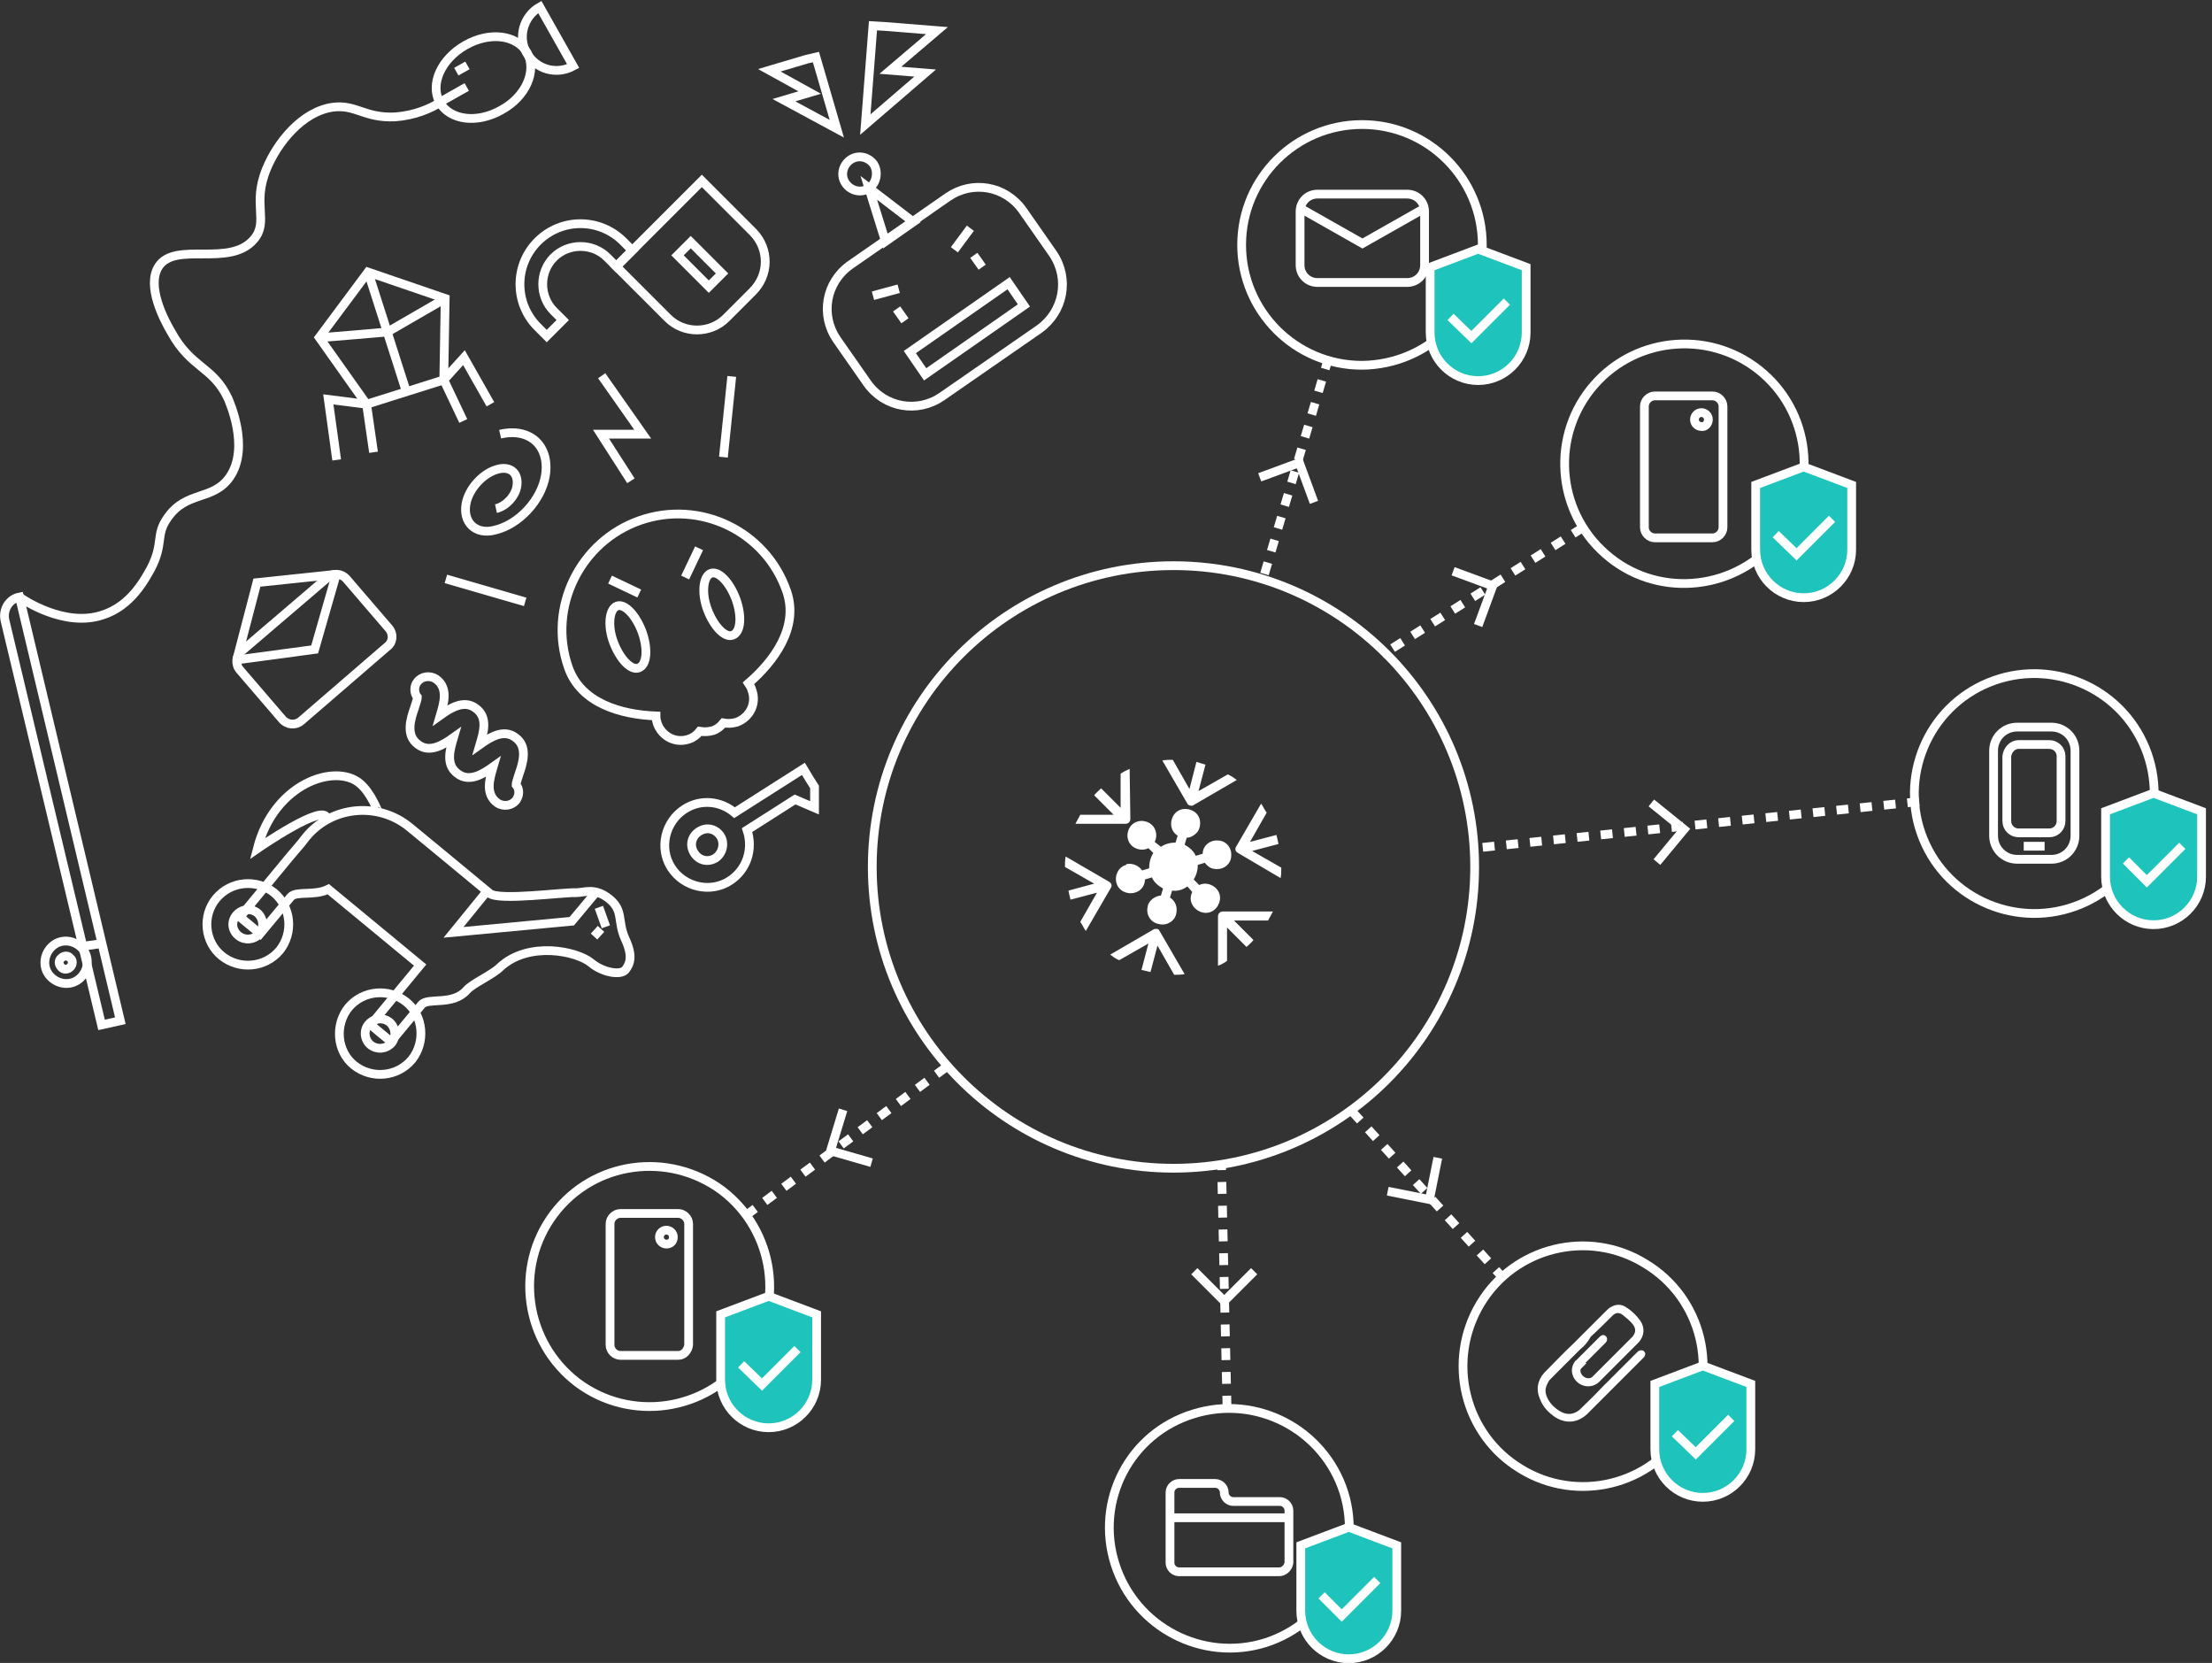 <?xml version="1.0" encoding="utf-8"?>
<!-- Generator: Adobe Illustrator 25.3.1, SVG Export Plug-In . SVG Version: 6.00 Build 0)  -->
<svg version="1.1" id="Layer_1" xmlns="http://www.w3.org/2000/svg" xmlns:xlink="http://www.w3.org/1999/xlink" x="0px" y="0px"
	 viewBox="0 0 318 239" style="enable-background:new 0 0 318 239;" xml:space="preserve">
<rect x="0" y="0" width="318" height="239" fill="#333333" stroke="none"/>
<style type="text/css">
	.st0{display:none;fill-rule:evenodd;clip-rule:evenodd;fill:#5558FF;}
	.st1{fill-rule:evenodd;clip-rule:evenodd;fill:none;}
	.st2{fill:none;stroke:#FFFFFF;stroke-width:1.26;}
	.st3{fill-rule:evenodd;clip-rule:evenodd;fill:#FFCFCF;}
	.st4{fill:none;stroke:#FFFFFF;stroke-width:1.26;stroke-dasharray:1.707,1.707;}
	.st5{fill:none;stroke:#FFFFFF;stroke-width:1.26;stroke-dasharray:1.705,1.705;}
	.st6{fill-rule:evenodd;clip-rule:evenodd;fill:#DCFAFF;}
	.st7{fill-rule:evenodd;clip-rule:evenodd;fill:#1EC4BC;}
	.st8{fill-rule:evenodd;clip-rule:evenodd;fill:#FFFFFF;}
</style>
<rect x="-30.6" y="-27.8" class="st0" width="387.4" height="289.4"/>
<g transform="translate(0 1)">
	<path class="st1" d="M55.7,91.9l-12.4,10.7c-0.8,0.7-2,0.6-2.7-0.2l-6.1-7.1c-0.7-0.8-0.6-2,0.2-2.7L47.1,82c0.8-0.7,2-0.6,2.7,0.2
		l6.1,7.1C56.6,90.1,56.5,91.3,55.7,91.9"/>
	<path class="st2" d="M55.7,91.9l-12.4,10.7c-0.8,0.7-2,0.6-2.7-0.2l-6.1-7.1c-0.7-0.8-0.6-2,0.2-2.7L47.1,82c0.8-0.7,2-0.6,2.7,0.2
		l6.1,7.1C56.6,90.1,56.5,91.3,55.7,91.9z"/>
	<g transform="translate(33.634 80.736)">
		<polyline class="st1" points="0.4,13.1 11.6,11.6 14.7,0.8 		"/>
		<polyline class="st2" points="0.4,13.1 11.6,11.6 14.7,0.8 		"/>
	</g>
	<g transform="translate(33.634 80.736)">
		<polyline class="st1" points="0.4,13.1 3.3,2 14.7,0.8 		"/>
		<polyline class="st2" points="0.4,13.1 3.3,2 14.7,0.8 		"/>
	</g>
	<path class="st2" d="M71.9,61.4c4.3-1,7.2,1.7,6.5,6c-0.6,3.5-3.8,7-7.3,7.8c-2.7,0.7-4.6-1.1-4.1-3.8c0.4-2.2,2.5-4.5,4.7-5
		c1.8-0.4,2.9,0.7,2.6,2.5c-0.2,1.4-1.6,2.9-3,3.2"/>
	<path class="st1" d="M105.3,90.3c-1.1,0.4-2.7-1.3-3.6-3.7c-0.9-2.4-0.6-4.8,0.5-5.2c1.1-0.4,2.7,1.3,3.6,3.7
		C106.7,87.6,106.5,89.9,105.3,90.3 M91.8,95c-1.1,0.4-2.7-1.3-3.6-3.7c-0.9-2.4-0.6-4.8,0.5-5.2c1.1-0.4,2.7,1.3,3.6,3.7
		C93.2,92.3,93,94.6,91.8,95 M113.1,84c-3-8.7-12.5-13.2-21.1-10.2S78.7,86.3,81.7,94.9c1.8,5.2,7.6,6.8,12.6,7
		c0,0.4,0.1,0.8,0.2,1.1c0.7,1.9,2.7,2.9,4.6,2.2c0.6-0.2,1.1-0.6,1.5-1.1c0.6,0.1,1.2,0.1,1.9-0.1c0.6-0.2,1.1-0.6,1.5-1.1
		c0.6,0.1,1.2,0.1,1.9-0.1c1.9-0.7,2.9-2.7,2.2-4.6c-0.1-0.4-0.3-0.7-0.5-1C111.2,94.1,114.9,89.2,113.1,84"/>
	<path class="st2" d="M105.3,90.3c-1.1,0.4-2.7-1.3-3.6-3.7c-0.9-2.4-0.6-4.8,0.5-5.2c1.1-0.4,2.7,1.3,3.6,3.7
		C106.7,87.6,106.5,89.9,105.3,90.3z M91.8,95c-1.1,0.4-2.7-1.3-3.6-3.7c-0.9-2.4-0.6-4.8,0.5-5.2c1.1-0.4,2.7,1.3,3.6,3.7
		C93.2,92.3,93,94.6,91.8,95z M113.1,84c-3-8.7-12.5-13.2-21.1-10.2S78.7,86.3,81.7,94.9c1.8,5.2,7.6,6.8,12.6,7
		c0,0.4,0.1,0.8,0.2,1.1c0.7,1.9,2.7,2.9,4.6,2.2c0.6-0.2,1.1-0.6,1.5-1.1c0.6,0.1,1.2,0.1,1.9-0.1c0.6-0.2,1.1-0.6,1.5-1.1
		c0.6,0.1,1.2,0.1,1.9-0.1c1.9-0.7,2.9-2.7,2.2-4.6c-0.1-0.4-0.3-0.7-0.5-1C111.2,94.1,114.9,89.2,113.1,84z M100.5,77.8l-2,4.2
		 M91.9,84.3l-4.2-2 M104,64.7l1.2-11.6 M75.5,85.5l-11.4-3.3"/>
	<polyline class="st2" points="90.7,68.1 86.4,61.4 92.4,61.4 86.5,53 	"/>
	<path class="st1" d="M99.3,33.8l-1.9,1.9l4.5,4.5l1.9-1.9L99.3,33.8z M108.2,40.9l-3.8,3.8c-2.3,2.3-6.1,2.3-8.4,0l-7.4-7.4
		l12.3-12.3l7.4,7.4C110.6,34.8,110.6,38.5,108.2,40.9z"/>
	<path class="st2" d="M99.3,33.8l-1.9,1.9l4.5,4.5l1.9-1.9L99.3,33.8z M108.2,40.9l-3.8,3.8c-2.3,2.3-6.1,2.3-8.4,0l-7.4-7.4
		l12.3-12.3l7.4,7.4C110.6,34.8,110.6,38.5,108.2,40.9z"/>
	<path class="st1" d="M77.3,46l1.3,1.3l2.3-2.3l-1.3-1.3c-2.1-2.1-2.1-5.6,0-7.7c2.1-2.1,5.6-2.1,7.7,0l1.3,1.3l2.3-2.3l-1.3-1.3
		c-3.4-3.4-8.9-3.4-12.3,0C73.9,37.1,73.9,42.6,77.3,46"/>
	<path class="st2" d="M77.3,46l1.3,1.3l2.3-2.3l-1.3-1.3c-2.1-2.1-2.1-5.6,0-7.7c2.1-2.1,5.6-2.1,7.7,0l1.3,1.3l2.3-2.3l-1.3-1.3
		c-3.4-3.4-8.9-3.4-12.3,0C73.9,37.1,73.9,42.6,77.3,46z"/>
	<path class="st1" d="M102.9,122.3c-1.1,0.7-2.4,0.4-3.1-0.7c-0.7-1.1-0.4-2.4,0.7-3.1c1.1-0.7,2.4-0.4,3.1,0.7
		C104.2,120.2,103.9,121.6,102.9,122.3z M105.6,115.8c-2-1.7-4.9-2-7.2-0.5c-2.8,1.8-3.7,5.6-1.9,8.4c1.8,2.8,5.6,3.7,8.4,1.9
		c2.5-1.6,3.4-4.6,2.5-7.3l6.9-4.4l2.8,1.2l0-3l-0.7-1.1l-0.9-1.5L105.6,115.8z"/>
	<path class="st2" d="M102.9,122.3c-1.1,0.7-2.4,0.4-3.1-0.7c-0.7-1.1-0.4-2.4,0.7-3.1c1.1-0.7,2.4-0.4,3.1,0.7
		C104.2,120.2,103.9,121.6,102.9,122.3z M105.6,115.8c-2-1.7-4.9-2-7.2-0.5c-2.8,1.8-3.7,5.6-1.9,8.4c1.8,2.8,5.6,3.7,8.4,1.9
		c2.5-1.6,3.4-4.6,2.5-7.3l6.9-4.4l2.8,1.2l0-3l-0.7-1.1l-0.9-1.5L105.6,115.8z"/>
	<polygon class="st1" points="63.8,53.6 64,41.9 52.9,38.1 45.9,47.5 52.7,57.1 	"/>
	<polygon class="st2" points="63.8,53.6 64,41.9 52.9,38.1 45.9,47.5 52.7,57.1 	"/>
	<g transform="translate(45.406 41.21)">
		<path class="st1" d="M0.5,6.3c0.9,0,9.8-0.8,9.8-0.8l8.3-4.8"/>
		<path class="st2" d="M0.5,6.3c0.9,0,9.8-0.8,9.8-0.8l8.3-4.8"/>
	</g>
	<g transform="translate(52.133 37.845)">
		<path class="st3" d="M0.8,0.3l5.5,17.2"/>
		<path class="st2" d="M0.8,0.3l5.5,17.2"/>
	</g>
	<polyline class="st2" points="48.4,65.1 47.2,56.4 52.7,57.1 53.7,64 	"/>
	<polyline class="st2" points="70.5,57.1 66.7,50.4 63.8,53.6 66.6,59.5 	"/>
	<path class="st1" d="M145,39.7l-14.2,9.9l2.2,3.2l14.2-9.9L145,39.7z M149.4,46.3L135.4,56c-3.5,2.4-8.2,1.6-10.7-1.9l-4.4-6.3
		c-2.4-3.5-1.6-8.2,1.9-10.7l14.1-9.8c3.5-2.4,8.2-1.6,10.7,1.9l4.4,6.3C153.8,39.1,152.9,43.8,149.4,46.3z"/>
	<path class="st2" d="M145,39.7l-14.2,9.9l2.2,3.2l14.2-9.9L145,39.7z M149.4,46.3L135.4,56c-3.5,2.4-8.2,1.6-10.7-1.9l-4.4-6.3
		c-2.4-3.5-1.6-8.2,1.9-10.7l14.1-9.8c3.5-2.4,8.2-1.6,10.7,1.9l4.4,6.3C153.8,39.1,152.9,43.8,149.4,46.3z M129.2,40.5l-3.7,1
		 M137.2,34.9l2.3-3.1 M128.9,43.4l1.2,1.7 M140,35.7l1.2,1.7"/>
	<polygon class="st1" points="124.9,26 127.3,33.7 131.3,30.9 	"/>
	<polygon class="st2" points="124.9,26 127.3,33.7 131.3,30.9 	"/>
	<path class="st1" d="M125.6,22.6c-0.8-1.1-2.3-1.4-3.4-0.6c-1.1,0.8-1.4,2.3-0.6,3.4c0.8,1.1,2.3,1.4,3.4,0.6
		C126,25.3,126.3,23.7,125.6,22.6"/>
	<path class="st2" d="M125.6,22.6c-0.8-1.1-2.3-1.4-3.4-0.6c-1.1,0.8-1.4,2.3-0.6,3.4c0.8,1.1,2.3,1.4,3.4,0.6
		C126,25.3,126.3,23.7,125.6,22.6z"/>
	<polygon class="st1" points="127.2,2.8 134.7,3.4 128,9.1 133,9.5 124.4,16.9 125.5,2.7 	"/>
	<polygon class="st2" points="127.2,2.8 134.7,3.4 128,9.1 133,9.5 124.4,16.9 125.5,2.7 	"/>
	<polygon class="st1" points="116,7.5 110.6,9.1 116.4,12.3 112.7,13.4 120.3,17.5 117.3,7.2 	"/>
	<polygon class="st2" points="116,7.5 110.6,9.1 116.4,12.3 112.7,13.4 120.3,17.5 117.3,7.2 	"/>
	<path class="st1" d="M74.2,114c-0.6,0.8-1.8,1-2.7,0.4c-1.8-1.3-1.1-3.5-0.6-5.2c-1.4,1-3.4,2.3-5.1,1c-1.8-1.3-1.1-3.5-0.6-5.2
		c-1.4,1-3.4,2.3-5.1,1c-1.8-1.3-1.1-3.6-0.5-5.3c0.1-0.4,0.4-1.1,0.4-1.5c-0.5-0.6-0.5-1.6,0-2.2c0.6-0.8,1.8-1,2.7-0.4
		c1.8,1.3,1.1,3.5,0.6,5.2c1.4-1,3.4-2.3,5.1-1c1.8,1.3,1.1,3.5,0.6,5.2c1.4-1,3.4-2.3,5.1-1c1.8,1.3,1.1,3.6,0.5,5.3
		c-0.1,0.4-0.4,1.1-0.4,1.5C74.7,112.4,74.7,113.3,74.2,114"/>
	<path class="st2" d="M74.2,114c-0.6,0.8-1.8,1-2.7,0.4c-1.8-1.3-1.1-3.5-0.6-5.2c-1.4,1-3.4,2.3-5.1,1c-1.8-1.3-1.1-3.5-0.6-5.2
		c-1.4,1-3.4,2.3-5.1,1c-1.8-1.3-1.1-3.6-0.5-5.3c0.1-0.4,0.4-1.1,0.4-1.5c-0.5-0.6-0.5-1.6,0-2.2c0.6-0.8,1.8-1,2.7-0.4
		c1.8,1.3,1.1,3.5,0.6,5.2c1.4-1,3.4-2.3,5.1-1c1.8,1.3,1.1,3.5,0.6,5.2c1.4-1,3.4-2.3,5.1-1c1.8,1.3,1.1,3.6,0.5,5.3
		c-0.1,0.4-0.4,1.1-0.4,1.5C74.7,112.4,74.7,113.3,74.2,114z"/>
	<g transform="translate(36.997 110.17)">
		<path class="st1" d="M17.4,5.5c-0.1,0-1-2.7-2.7-4.1C11.2-1.5,2.4,1.4,0,10.8c0,0,9.8-6.8,10-4.3"/>
		<path class="st2" d="M17.4,5.5c-0.1,0-1-2.7-2.7-4.1C11.2-1.5,2.4,1.4,0,10.8c0,0,9.8-6.8,10-4.3"/>
	</g>
	<path class="st1" d="M71.9,138c4.1-3.8,11.1-2.3,13.1-0.6c1.7,1.4,4.2,1.8,4.9,1c0.7-0.9,1.1-2,0-4.4c-1.2-2.6-0.2-4.1-2.3-5.8
		c-2.1-1.7-3.6-0.9-4.8-0.9c-1.7-0.1-11.1,1.2-12.4,0.1c-1.3-1.1-11.5-9.5-11.5-9.5c-4.5-3.7-11.2-3.1-14.9,1.4l-0.7,0.9l-1.7,2
		l-7.1,8.6l2.9,2.4c0,0,3.5-4.2,4.4-5.3c0.8-0.9,3.4-0.1,5.4-1.1l13.2,10.9l-7.1,8.6l2.9,2.4c0,0,3.5-4.2,4.4-5.3
		c0.9-1.1,4.5,0.2,6.5-2.1C68,140.3,70.8,139.1,71.9,138"/>
	<path class="st2" d="M71.9,138c4.1-3.8,11.1-2.3,13.1-0.6c1.7,1.4,4.2,1.8,4.9,1c0.7-0.9,1.1-2,0-4.4c-1.2-2.6-0.2-4.1-2.3-5.8
		c-2.1-1.7-3.6-0.9-4.8-0.9c-1.7-0.1-11.1,1.2-12.4,0.1c-1.3-1.1-11.5-9.5-11.5-9.5c-4.5-3.7-11.2-3.1-14.9,1.4l-0.7,0.9l-1.7,2
		l-7.1,8.6l2.9,2.4c0,0,3.5-4.2,4.4-5.3c0.8-0.9,3.4-0.1,5.4-1.1l13.2,10.9l-7.1,8.6l2.9,2.4c0,0,3.5-4.2,4.4-5.3
		c0.9-1.1,4.5,0.2,6.5-2.1C68,140.3,70.8,139.1,71.9,138z"/>
	<path class="st1" d="M50.1,143.8c2.1-2.5,5.8-2.8,8.3-0.8s2.8,5.8,0.8,8.3c-2.1,2.5-5.8,2.8-8.3,0.8S48.1,146.3,50.1,143.8"/>
	<path class="st2" d="M50.1,143.8c2.1-2.5,5.8-2.8,8.3-0.8s2.8,5.8,0.8,8.3c-2.1,2.5-5.8,2.8-8.3,0.8S48.1,146.3,50.1,143.8z"/>
	<path class="st1" d="M31.1,128.1c2.1-2.5,5.8-2.8,8.3-0.8c2.5,2.1,2.8,5.8,0.8,8.3c-2.1,2.5-5.8,2.8-8.3,0.8S29,130.6,31.1,128.1"
		/>
	<path class="st2" d="M31.1,128.1c2.1-2.5,5.8-2.8,8.3-0.8c2.5,2.1,2.8,5.8,0.8,8.3c-2.1,2.5-5.8,2.8-8.3,0.8S29,130.6,31.1,128.1z"
		/>
	<path class="st1" d="M34,130.5c0.8-0.9,2.1-1,3-0.3c0.9,0.8,1,2.1,0.3,3c-0.8,0.9-2.1,1-3,0.3C33.3,132.7,33.2,131.4,34,130.5"/>
	<path class="st2" d="M34,130.5c0.8-0.9,2.1-1,3-0.3c0.9,0.8,1,2.1,0.3,3c-0.8,0.9-2.1,1-3,0.3C33.3,132.7,33.2,131.4,34,130.5z"/>
	<path class="st1" d="M53,146.2c0.8-0.9,2.1-1,3-0.3c0.9,0.8,1,2.1,0.3,3c-0.8,0.9-2.1,1-3,0.3C52.4,148.5,52.2,147.1,53,146.2"/>
	<path class="st2" d="M53,146.2c0.8-0.9,2.1-1,3-0.3c0.9,0.8,1,2.1,0.3,3c-0.8,0.9-2.1,1-3,0.3C52.4,148.5,52.2,147.1,53,146.2z
		 M86.4,132.5l-1,1.1"/>
	<polyline class="st2" points="85.7,127.2 82.2,131.4 65.2,133 70,127.1 	"/>
	<path class="st2" d="M87.1,132.2l-1-2.8"/>
	<path class="st1" d="M2.8,84.8l14.5,60.9l-2.7,0.6L0.7,88.1C0.4,86.6,1.3,85.1,2.8,84.8"/>
	<path class="st2" d="M2.8,84.8l14.5,60.9l-2.7,0.6L0.7,88.1C0.4,86.6,1.3,85.1,2.8,84.8z M11.9,135l2.8-0.4"/>
	<path class="st1" d="M11.7,135.2c-1.2-1.2-3.1-1.3-4.3-0.1c-1.2,1.2-1.3,3.1-0.1,4.3c1.2,1.2,3.1,1.3,4.3,0.1
		C12.8,138.3,12.9,136.4,11.7,135.2"/>
	<path class="st2" d="M11.7,135.2c-1.2-1.2-3.1-1.3-4.3-0.1c-1.2,1.2-1.3,3.1-0.1,4.3c1.2,1.2,3.1,1.3,4.3,0.1
		C12.8,138.3,12.9,136.4,11.7,135.2z"/>
	<path class="st1" d="M10.1,136.7c-0.3-0.4-0.9-0.4-1.3,0c-0.4,0.3-0.4,0.9,0,1.3c0.3,0.4,0.9,0.4,1.3,0
		C10.5,137.6,10.5,137,10.1,136.7"/>
	<path class="st2" d="M10.1,136.7c-0.3-0.4-0.9-0.4-1.3,0c-0.4,0.3-0.4,0.9,0,1.3c0.3,0.4,0.9,0.4,1.3,0
		C10.5,137.6,10.5,137,10.1,136.7z M2.8,84.8c0.5,0.4,6.5,4.4,11.9,2.6c4.2-1.3,6.2-5.3,7-6.7c1.9-3.7,0.6-4.8,2.4-7.3
		c2.7-3.9,6.5-2.4,8.9-5.8c3-4.3-0.1-11-0.2-11.3c-2.2-4.7-5.3-4.3-8.2-9.6c-1-1.7-3.6-6.6-1.8-9.4c2.4-3.7,10.2,0.2,13.7-3.9
		c2.2-2.6-0.3-5,1.8-10.1c1.5-3.7,5.1-8.3,9.6-8.9c3.3-0.4,4.5,1.6,8.9,1.4c2.8-0.2,5.1-1.2,6.5-2.1"/>
	<path class="st1" d="M75.8,6.6c-1.5-2.6-5.4-3.1-8.9-1.1c-3.5,2-5.1,5.6-3.7,8.2c1.5,2.6,5.4,3.1,8.9,1.1
		C75.6,12.9,77.2,9.2,75.8,6.6"/>
	<path class="st2" d="M75.8,6.6c-1.5-2.6-5.4-3.1-8.9-1.1c-3.5,2-5.1,5.6-3.7,8.2c1.5,2.6,5.4,3.1,8.9,1.1
		C75.6,12.9,77.2,9.2,75.8,6.6z"/>
	<path class="st1" d="M77.6,0c-2.3,1.3-3.2,4.3-1.9,6.6C77.1,9,80,9.8,82.4,8.5L77.6,0z"/>
	<path class="st2" d="M77.6,0c-2.3,1.3-3.2,4.3-1.9,6.6C77.1,9,80,9.8,82.4,8.5L77.6,0z M63.2,13.7l3.9-2.2 M65.6,9.3l1.6-0.9"/>
	<path class="st4" d="M176.4,201.3l-0.8-35.2"/>
	<polyline class="st2" points="171.7,181.7 176,186 180.3,181.7 	"/>
	<path class="st1" d="M160.3,223.8c2.9,9.1,12.6,14.1,21.6,11.3c9.1-2.9,14.1-12.6,11.3-21.6c-2.9-9.1-12.6-14.1-21.6-11.3
		C162.4,205,157.4,214.7,160.3,223.8"/>
	<path class="st2" d="M160.3,223.8c2.9,9.1,12.6,14.1,21.6,11.3c9.1-2.9,14.1-12.6,11.3-21.6c-2.9-9.1-12.6-14.1-21.6-11.3
		C162.4,205,157.4,214.7,160.3,223.8z"/>
	<path class="st4" d="M107.2,173.7l30-22.2"/>
	<polyline class="st2" points="121.2,158.5 119.4,164.4 125.3,166.1 	"/>
	<path class="st1" d="M79.6,173.5c-5.7,7.6-4.2,18.4,3.4,24.2c7.6,5.7,18.4,4.2,24.2-3.4c5.7-7.6,4.2-18.4-3.4-24.2
		C96.1,164.4,85.3,165.9,79.6,173.5"/>
	<path class="st2" d="M79.6,173.5c-5.7,7.6-4.2,18.4,3.4,24.2c7.6,5.7,18.4,4.2,24.2-3.4c5.7-7.6,4.2-18.4-3.4-24.2
		C96.1,164.4,85.3,165.9,79.6,173.5z"/>
	<path class="st5" d="M275.9,114.2l-63.9,6.7"/>
	<polyline class="st2" points="238.2,122.9 242.1,118.2 237.4,114.4 	"/>
	<path class="st1" d="M299,129c8.8-3.6,13-13.7,9.4-22.5c-3.6-8.8-13.7-13-22.5-9.4c-8.8,3.6-13,13.7-9.4,22.5
		C280.1,128.4,290.2,132.6,299,129"/>
	<path class="st2" d="M299,129c8.8-3.6,13-13.7,9.4-22.5c-3.6-8.8-13.7-13-22.5-9.4c-8.8,3.6-13,13.7-9.4,22.5
		C280.1,128.4,290.2,132.6,299,129z M227.6,195.4l-0.6-0.6"/>
	<path class="st4" d="M216.2,182.8L193.7,158"/>
	<path class="st1" d="M218.6,210.1c8.1,5,18.8,2.4,23.7-5.8c5-8.1,2.4-18.8-5.8-23.7c-8.1-5-18.8-2.4-23.7,5.8
		C207.9,194.6,210.5,205.2,218.6,210.1"/>
	<path class="st2" d="M218.6,210.1c8.1,5,18.8,2.4,23.7-5.8c5-8.1,2.4-18.8-5.8-23.7c-8.1-5-18.8-2.4-23.7,5.8
		C207.9,194.6,210.5,205.2,218.6,210.1z"/>
	<path class="st4" d="M227.6,74.8l-28.9,18.3"/>
	<polyline class="st2" points="212.5,88.9 214.6,83.2 208.9,81.1 	"/>
	<path class="st1" d="M255.1,77c6.3-7.2,5.5-18.1-1.6-24.3c-7.2-6.3-18.1-5.5-24.3,1.6c-6.3,7.2-5.5,18.1,1.6,24.3
		C237.9,84.9,248.8,84.1,255.1,77"/>
	<path class="st2" d="M255.1,77c6.3-7.2,5.5-18.1-1.6-24.3c-7.2-6.3-18.1-5.5-24.3,1.6c-6.3,7.2-5.5,18.1,1.6,24.3
		C237.9,84.9,248.8,84.1,255.1,77z"/>
	<path class="st1" d="M183.9,224.9h-14.4c-0.7,0-1.3-0.6-1.3-1.3v-10.1c0-0.7,0.6-1.3,1.3-1.3h5.2c0.7,0,1.3,0.6,1.3,1.3
		s0.6,1.3,1.3,1.3h6.7c0.7,0,1.3,0.6,1.3,1.3v7.5C185.2,224.3,184.6,224.9,183.9,224.9"/>
	<path class="st2" d="M183.9,224.9h-14.4c-0.7,0-1.3-0.6-1.3-1.3v-10.1c0-0.7,0.6-1.3,1.3-1.3h5.2c0.7,0,1.3,0.6,1.3,1.3
		s0.6,1.3,1.3,1.3h6.7c0.7,0,1.3,0.6,1.3,1.3v7.5C185.2,224.3,184.6,224.9,183.9,224.9z"/>
	<g transform="translate(168.17 216.135)">
		<path class="st6" d="M0.1,1h17"/>
		<path class="st2" d="M0.1,1h17"/>
	</g>
	<path class="st1" d="M290,122.5h4.9c1.9,0,3.4-1.5,3.4-3.4v-12.2c0-1.9-1.5-3.4-3.4-3.4H290c-1.9,0-3.4,1.5-3.4,3.4v12.2
		C286.6,121,288.1,122.5,290,122.5"/>
	<path class="st2" d="M290,122.5h4.9c1.9,0,3.4-1.5,3.4-3.4v-12.2c0-1.9-1.5-3.4-3.4-3.4H290c-1.9,0-3.4,1.5-3.4,3.4v12.2
		C286.6,121,288.1,122.5,290,122.5z"/>
	<path class="st1" d="M290.2,106h4.4c0.9,0,1.7,0.7,1.7,1.7v9.3c0,0.9-0.7,1.7-1.7,1.7h-4.4c-0.9,0-1.7-0.7-1.7-1.7v-9.3
		C288.6,106.8,289.3,106,290.2,106"/>
	<path class="st2" d="M290.2,106h4.4c0.9,0,1.7,0.7,1.7,1.7v9.3c0,0.9-0.7,1.7-1.7,1.7h-4.4c-0.9,0-1.7-0.7-1.7-1.7v-9.3
		C288.6,106.8,289.3,106,290.2,106z"/>
	<g transform="translate(290.934 119.421)">
		<path class="st6" d="M3,1.2H0"/>
		<path class="st2" d="M3,1.2H0"/>
	</g>
	<path class="st4" d="M191,50.4l-9.6,32.4"/>
	<polyline class="st2" points="188.9,71.2 186.8,65.5 181.1,67.6 	"/>
	<path class="st7" d="M316.5,115.6l-6.9-2.6l-6.9,2.6v9.4c0,3.8,3.1,6.9,6.9,6.9c3.8,0,6.9-3.1,6.9-6.9V115.6z"/>
	<path class="st2" d="M316.5,115.6l-6.9-2.6l-6.9,2.6v9.4c0,3.8,3.1,6.9,6.9,6.9c3.8,0,6.9-3.1,6.9-6.9V115.6z"/>
	<g transform="translate(305.228 120.262)">
		<polyline class="st7" points="0.4,2.4 3.4,5.4 8.5,0.3 		"/>
		<polyline class="st2" points="0.4,2.4 3.4,5.4 8.5,0.3 		"/>
	</g>
	<path class="st7" d="M266.2,68.7l-6.9-2.6l-6.9,2.6V78c0,3.8,3.1,6.9,6.9,6.9c3.8,0,6.9-3.1,6.9-6.9V68.7z"/>
	<path class="st2" d="M266.2,68.7l-6.9-2.6l-6.9,2.6V78c0,3.8,3.1,6.9,6.9,6.9c3.8,0,6.9-3.1,6.9-6.9V68.7z"/>
	<g transform="translate(254.777 73.167)">
		<polyline class="st7" points="0.5,2.6 3.5,5.5 8.6,0.4 		"/>
		<polyline class="st2" points="0.5,2.6 3.5,5.5 8.6,0.4 		"/>
	</g>
	<path class="st7" d="M117.4,187.9l-6.9-2.6l-6.9,2.6v9.4c0,3.8,3.1,6.9,6.9,6.9c3.8,0,6.9-3.1,6.9-6.9V187.9z"/>
	<path class="st2" d="M117.4,187.9l-6.9-2.6l-6.9,2.6v9.4c0,3.8,3.1,6.9,6.9,6.9c3.8,0,6.9-3.1,6.9-6.9V187.9z"/>
	<g transform="translate(105.947 192.587)">
		<polyline class="st7" points="0.6,2.5 3.6,5.4 8.7,0.3 		"/>
		<polyline class="st2" points="0.6,2.5 3.6,5.4 8.7,0.3 		"/>
	</g>
	<path class="st7" d="M200.8,221.1l-6.9-2.6l-6.9,2.6v9.4c0,3.8,3.1,6.9,6.9,6.9c3.8,0,6.9-3.1,6.9-6.9V221.1z"/>
	<path class="st2" d="M200.8,221.1l-6.9-2.6l-6.9,2.6v9.4c0,3.8,3.1,6.9,6.9,6.9c3.8,0,6.9-3.1,6.9-6.9V221.1z"/>
	<g transform="translate(189.191 225.386)">
		<polyline class="st7" points="0.8,2.9 3.7,5.8 8.8,0.7 		"/>
		<polyline class="st2" points="0.8,2.9 3.7,5.8 8.8,0.7 		"/>
	</g>
	<path class="st7" d="M251.7,197.9l-6.9-2.6l-6.9,2.6v9.4c0,3.8,3.1,6.9,6.9,6.9c3.8,0,6.9-3.1,6.9-6.9V197.9z"/>
	<path class="st2" d="M251.7,197.9l-6.9-2.6l-6.9,2.6v9.4c0,3.8,3.1,6.9,6.9,6.9c3.8,0,6.9-3.1,6.9-6.9V197.9z"/>
	<g transform="translate(240.483 202.68)">
		<polyline class="st7" points="0.3,2.3 3.3,5.2 8.4,0.1 		"/>
		<polyline class="st2" points="0.3,2.3 3.3,5.2 8.4,0.1 		"/>
	</g>
	<path class="st1" d="M212,123.6c0-23.9-19.4-43.3-43.3-43.3s-43.3,19.4-43.3,43.3c0,23.9,19.4,43.3,43.3,43.3S212,147.5,212,123.6"
		/>
	<path class="st2" d="M212,123.6c0-23.9-19.4-43.3-43.3-43.3s-43.3,19.4-43.3,43.3c0,23.9,19.4,43.3,43.3,43.3S212,147.5,212,123.6z
		"/>
	<path class="st1" d="M213.1,34.2c0-9.5-7.7-17.3-17.3-17.3c-9.5,0-17.3,7.7-17.3,17.3c0,9.5,7.7,17.3,17.3,17.3
		C205.4,51.4,213.1,43.7,213.1,34.2"/>
	<path class="st2" d="M213.1,34.2c0-9.5-7.7-17.3-17.3-17.3c-9.5,0-17.3,7.7-17.3,17.3c0,9.5,7.7,17.3,17.3,17.3
		C205.4,51.4,213.1,43.7,213.1,34.2z"/>
	<polyline class="st2" points="199.5,170.2 205.5,171.4 206.7,165.4 	"/>
	<path class="st1" d="M246.2,76.3h-8.3c-0.8,0-1.5-0.7-1.5-1.5V57.4c0-0.8,0.7-1.5,1.5-1.5h8.3c0.8,0,1.5,0.7,1.5,1.5v17.4
		C247.7,75.6,247,76.3,246.2,76.3"/>
	<path class="st2" d="M246.2,76.3h-8.3c-0.8,0-1.5-0.7-1.5-1.5V57.4c0-0.8,0.7-1.5,1.5-1.5h8.3c0.8,0,1.5,0.7,1.5,1.5v17.4
		C247.7,75.6,247,76.3,246.2,76.3z"/>
	<path class="st1" d="M245.6,59.3c0-0.6-0.5-1-1-1c-0.6,0-1,0.5-1,1c0,0.6,0.5,1,1,1C245.1,60.4,245.6,59.9,245.6,59.3"/>
	<path class="st2" d="M245.6,59.3c0-0.6-0.5-1-1-1c-0.6,0-1,0.5-1,1c0,0.6,0.5,1,1,1C245.1,60.4,245.6,59.9,245.6,59.3z"/>
	<path class="st1" d="M97.5,193.8h-8.3c-0.8,0-1.5-0.7-1.5-1.5v-17.4c0-0.8,0.7-1.5,1.5-1.5h8.3c0.8,0,1.5,0.7,1.5,1.5v17.4
		C98.9,193.1,98.3,193.8,97.5,193.8"/>
	<path class="st2" d="M97.5,193.8h-8.3c-0.8,0-1.5-0.7-1.5-1.5v-17.4c0-0.8,0.7-1.5,1.5-1.5h8.3c0.8,0,1.5,0.7,1.5,1.5v17.4
		C98.9,193.1,98.3,193.8,97.5,193.8z"/>
	<path class="st1" d="M96.8,176.8c0-0.6-0.5-1-1-1c-0.6,0-1,0.5-1,1c0,0.6,0.5,1,1,1C96.4,177.8,96.8,177.4,96.8,176.8"/>
	<path class="st2" d="M96.8,176.8c0-0.6-0.5-1-1-1c-0.6,0-1,0.5-1,1c0,0.6,0.5,1,1,1C96.4,177.8,96.8,177.4,96.8,176.8z"/>
	<path class="st1" d="M202.3,39.6h-12.9c-1.4,0-2.5-1.1-2.5-2.5v-7.7c0-1.4,1.1-2.5,2.5-2.5h12.9c1.4,0,2.5,1.1,2.5,2.5v7.7
		C204.8,38.5,203.7,39.6,202.3,39.6"/>
	<path class="st2" d="M202.3,39.6h-12.9c-1.4,0-2.5-1.1-2.5-2.5v-7.7c0-1.4,1.1-2.5,2.5-2.5h12.9c1.4,0,2.5,1.1,2.5,2.5v7.7
		C204.8,38.5,203.7,39.6,202.3,39.6z"/>
	<g transform="translate(186.668 28.594)">
		<polyline class="st1" points="0.2,0.2 9.2,5.2 18.2,0.2 		"/>
		<polyline class="st2" points="0.2,0.3 9.2,5.4 18.2,0.3 		"/>
	</g>
	<path class="st7" d="M219.4,37.4l-6.9-2.6l-6.9,2.6v9.4c0,3.8,3.1,6.9,6.9,6.9c3.8,0,6.9-3.1,6.9-6.9V37.4z"/>
	<path class="st2" d="M219.4,37.4l-6.9-2.6l-6.9,2.6v9.4c0,3.8,3.1,6.9,6.9,6.9c3.8,0,6.9-3.1,6.9-6.9V37.4z"/>
	<g transform="translate(208.53 42.05)">
		<polyline class="st7" points="0,2.5 3,5.4 8.1,0.3 		"/>
		<polyline class="st2" points="0,2.5 3,5.4 8.1,0.3 		"/>
	</g>
	<path class="st8" d="M227.2,192.9c-1.4,1.4-2.8,2.8-4.2,4.2c-0.2,0.2-0.4,0.4-0.5,0.7c-0.4,0.7-0.4,1.3-0.1,2
		c0.4,0.9,1.1,1.6,2,2.1c0.9,0.5,1.9,0.4,2.7-0.3c1-1,2.1-2,3.1-3.1c1.7-1.7,3.5-3.5,5.2-5.2c0.2-0.2,0.5-0.3,0.8-0.2
		c0.2,0.1,0.4,0.4,0.3,0.6c0,0.1-0.1,0.3-0.2,0.4c-1.6,1.6-3.3,3.3-4.9,4.9c-1.1,1.1-2.2,2.2-3.3,3.3c-0.8,0.7-1.7,1.1-2.8,1
		c-0.8-0.1-1.5-0.4-2.1-0.9c-0.8-0.6-1.4-1.3-1.8-2.3c-0.6-1.3-0.4-2.7,0.6-3.8c1.4-1.4,2.8-2.9,4.3-4.3c1.5-1.5,3-3,4.6-4.6
		c0.2-0.2,0.4-0.4,0.6-0.5c0.8-0.5,1.6-0.5,2.3,0c0.8,0.5,1.5,1.2,2,1.9c0.7,1,0.6,2.2-0.2,3.1c-0.7,0.7-1.4,1.4-2.1,2.1
		c-1.2,1.2-2.4,2.4-3.6,3.6c-0.8,0.8-2,0.8-2.8,0.3c-1.1-0.7-1.5-2.1-0.7-3.2c0-0.1,0.1-0.1,0.2-0.2c1.1-1.1,2.2-2.2,3.4-3.4
		c0.3-0.3,0.7-0.3,0.9,0c0.2,0.2,0.2,0.6-0.1,0.9c-0.5,0.5-1,1-1.5,1.5l-1.8,1.8c-0.4,0.4-0.4,0.9,0,1.4c0.5,0.5,1.2,0.5,1.5,0.1
		c1.6-1.6,3.3-3.3,4.9-4.9c0.3-0.3,0.5-0.5,0.8-0.8c0.5-0.6,0.5-1.2,0-1.8c-0.4-0.5-0.9-0.9-1.4-1.3c-0.5-0.4-1-0.4-1.5,0.1
		c-1,1-2,2-3.1,3C228.2,192,227.7,192.5,227.2,192.9 M175.1,137.8c0.5-0.2,0.9-0.4,1.3-0.7v-4.8l2.8,2.8c0.3-0.3,0.7-0.6,1-1
		l-2.8-2.8h4.9c0.2-0.4,0.5-0.9,0.7-1.3h-7.2c-0.4,0-0.7,0.3-0.7,0.7L175.1,137.8z M162.4,109.5c-0.4,0.2-0.9,0.4-1.3,0.7v4.9
		l-2.8-2.8c-0.3,0.3-0.7,0.6-1,1l2.8,2.8h-4.8c-0.2,0.4-0.5,0.9-0.7,1.3h7.2c0.4,0,0.7-0.3,0.7-0.7L162.4,109.5z M159.6,136.2
		c0.4,0.3,0.8,0.6,1.3,0.8l4.2-2.4l-1,3.8c0.4,0.1,0.9,0.2,1.3,0.3l1-3.8l2.4,4.2c0.5,0,1,0,1.5-0.1l-3.6-6.2
		c-0.1-0.2-0.2-0.3-0.4-0.3c-0.2,0-0.4,0-0.5,0.1L159.6,136.2z M177.8,111.1c-0.4-0.3-0.8-0.6-1.3-0.8l-4.2,2.4l1-3.8
		c-0.4-0.1-0.9-0.3-1.3-0.4l-1,3.9l-2.4-4.2c-0.5,0-1,0-1.5,0.1l3.6,6.2c0.1,0.2,0.3,0.3,0.6,0.3c0.1,0,0.2,0,0.3-0.1L177.8,111.1z
		 M153.6,127c0.1,0.5,0.2,0.9,0.3,1.3l3.8-1l-2.4,4.2c0.3,0.4,0.5,0.9,0.8,1.3l3.6-6.2c0,0,0,0,0,0c0.2-0.3,0.1-0.7-0.3-0.9
		l-6.2-3.6c-0.1,0.5-0.1,1-0.1,1.5l4.2,2.4L153.6,127z M184.1,125.2c0.1-0.5,0.1-1,0.1-1.5l-4.2-2.4l3.8-1c-0.1-0.5-0.2-0.9-0.3-1.3
		l-3.8,1l2.4-4.2c-0.3-0.4-0.5-0.9-0.8-1.3l-3.6,6.2c0,0,0,0,0,0c-0.2,0.3-0.1,0.7,0.3,0.9L184.1,125.2z M161.9,123.3
		c-1.1,0.3-1.7,1.5-1.4,2.6c0.3,1.1,1.5,1.7,2.6,1.4c0.9-0.2,1.5-1,1.5-1.9l1-0.3c0.3,0.7,0.9,1.2,1.6,1.6l-0.3,1
		c-0.9,0.1-1.7,0.7-1.9,1.5c0,0,0,0.1,0,0.1c-0.3,1.1,0.4,2.3,1.6,2.5c1.1,0.3,2.3-0.4,2.5-1.5c0.2-0.9-0.1-1.8-0.9-2.3l0.3-1
		c0.8,0.1,1.5-0.1,2.2-0.6l0.7,0.8c-0.3,0.6-0.3,1.3,0,1.8c0.5,1,1.8,1.5,2.8,1c1-0.5,1.5-1.8,1-2.8c-0.5-1-1.8-1.5-2.8-1l-0.8-0.8
		c0.4-0.6,0.6-1.4,0.6-2.1l1-0.3c0.4,0.5,0.9,0.9,1.6,0.9c1.2,0.1,2.2-0.8,2.2-1.9c0.1-1.2-0.8-2.2-1.9-2.2
		c-1.2-0.1-2.2,0.8-2.2,1.9l-1,0.3c-0.3-0.7-0.9-1.2-1.6-1.6l0.3-1c0.6,0,1.2-0.4,1.6-0.9c0.6-1,0.4-2.3-0.6-2.9
		c-1-0.6-2.3-0.4-2.9,0.6c-0.6,1-0.4,2.3,0.6,2.9l-0.3,1c-0.8,0-1.5,0.2-2.1,0.6L166,120c0.3-0.6,0.3-1.3,0-1.9
		c-0.5-1-1.8-1.4-2.8-0.9c-1,0.5-1.4,1.8-0.9,2.8c0.5,1,1.8,1.4,2.8,0.9l0.7,0.7c-0.4,0.6-0.6,1.4-0.6,2.2l-1,0.3
		c-0.5-0.7-1.4-1.1-2.3-0.9C162,123.3,161.9,123.3,161.9,123.3"/>
</g>
</svg>
